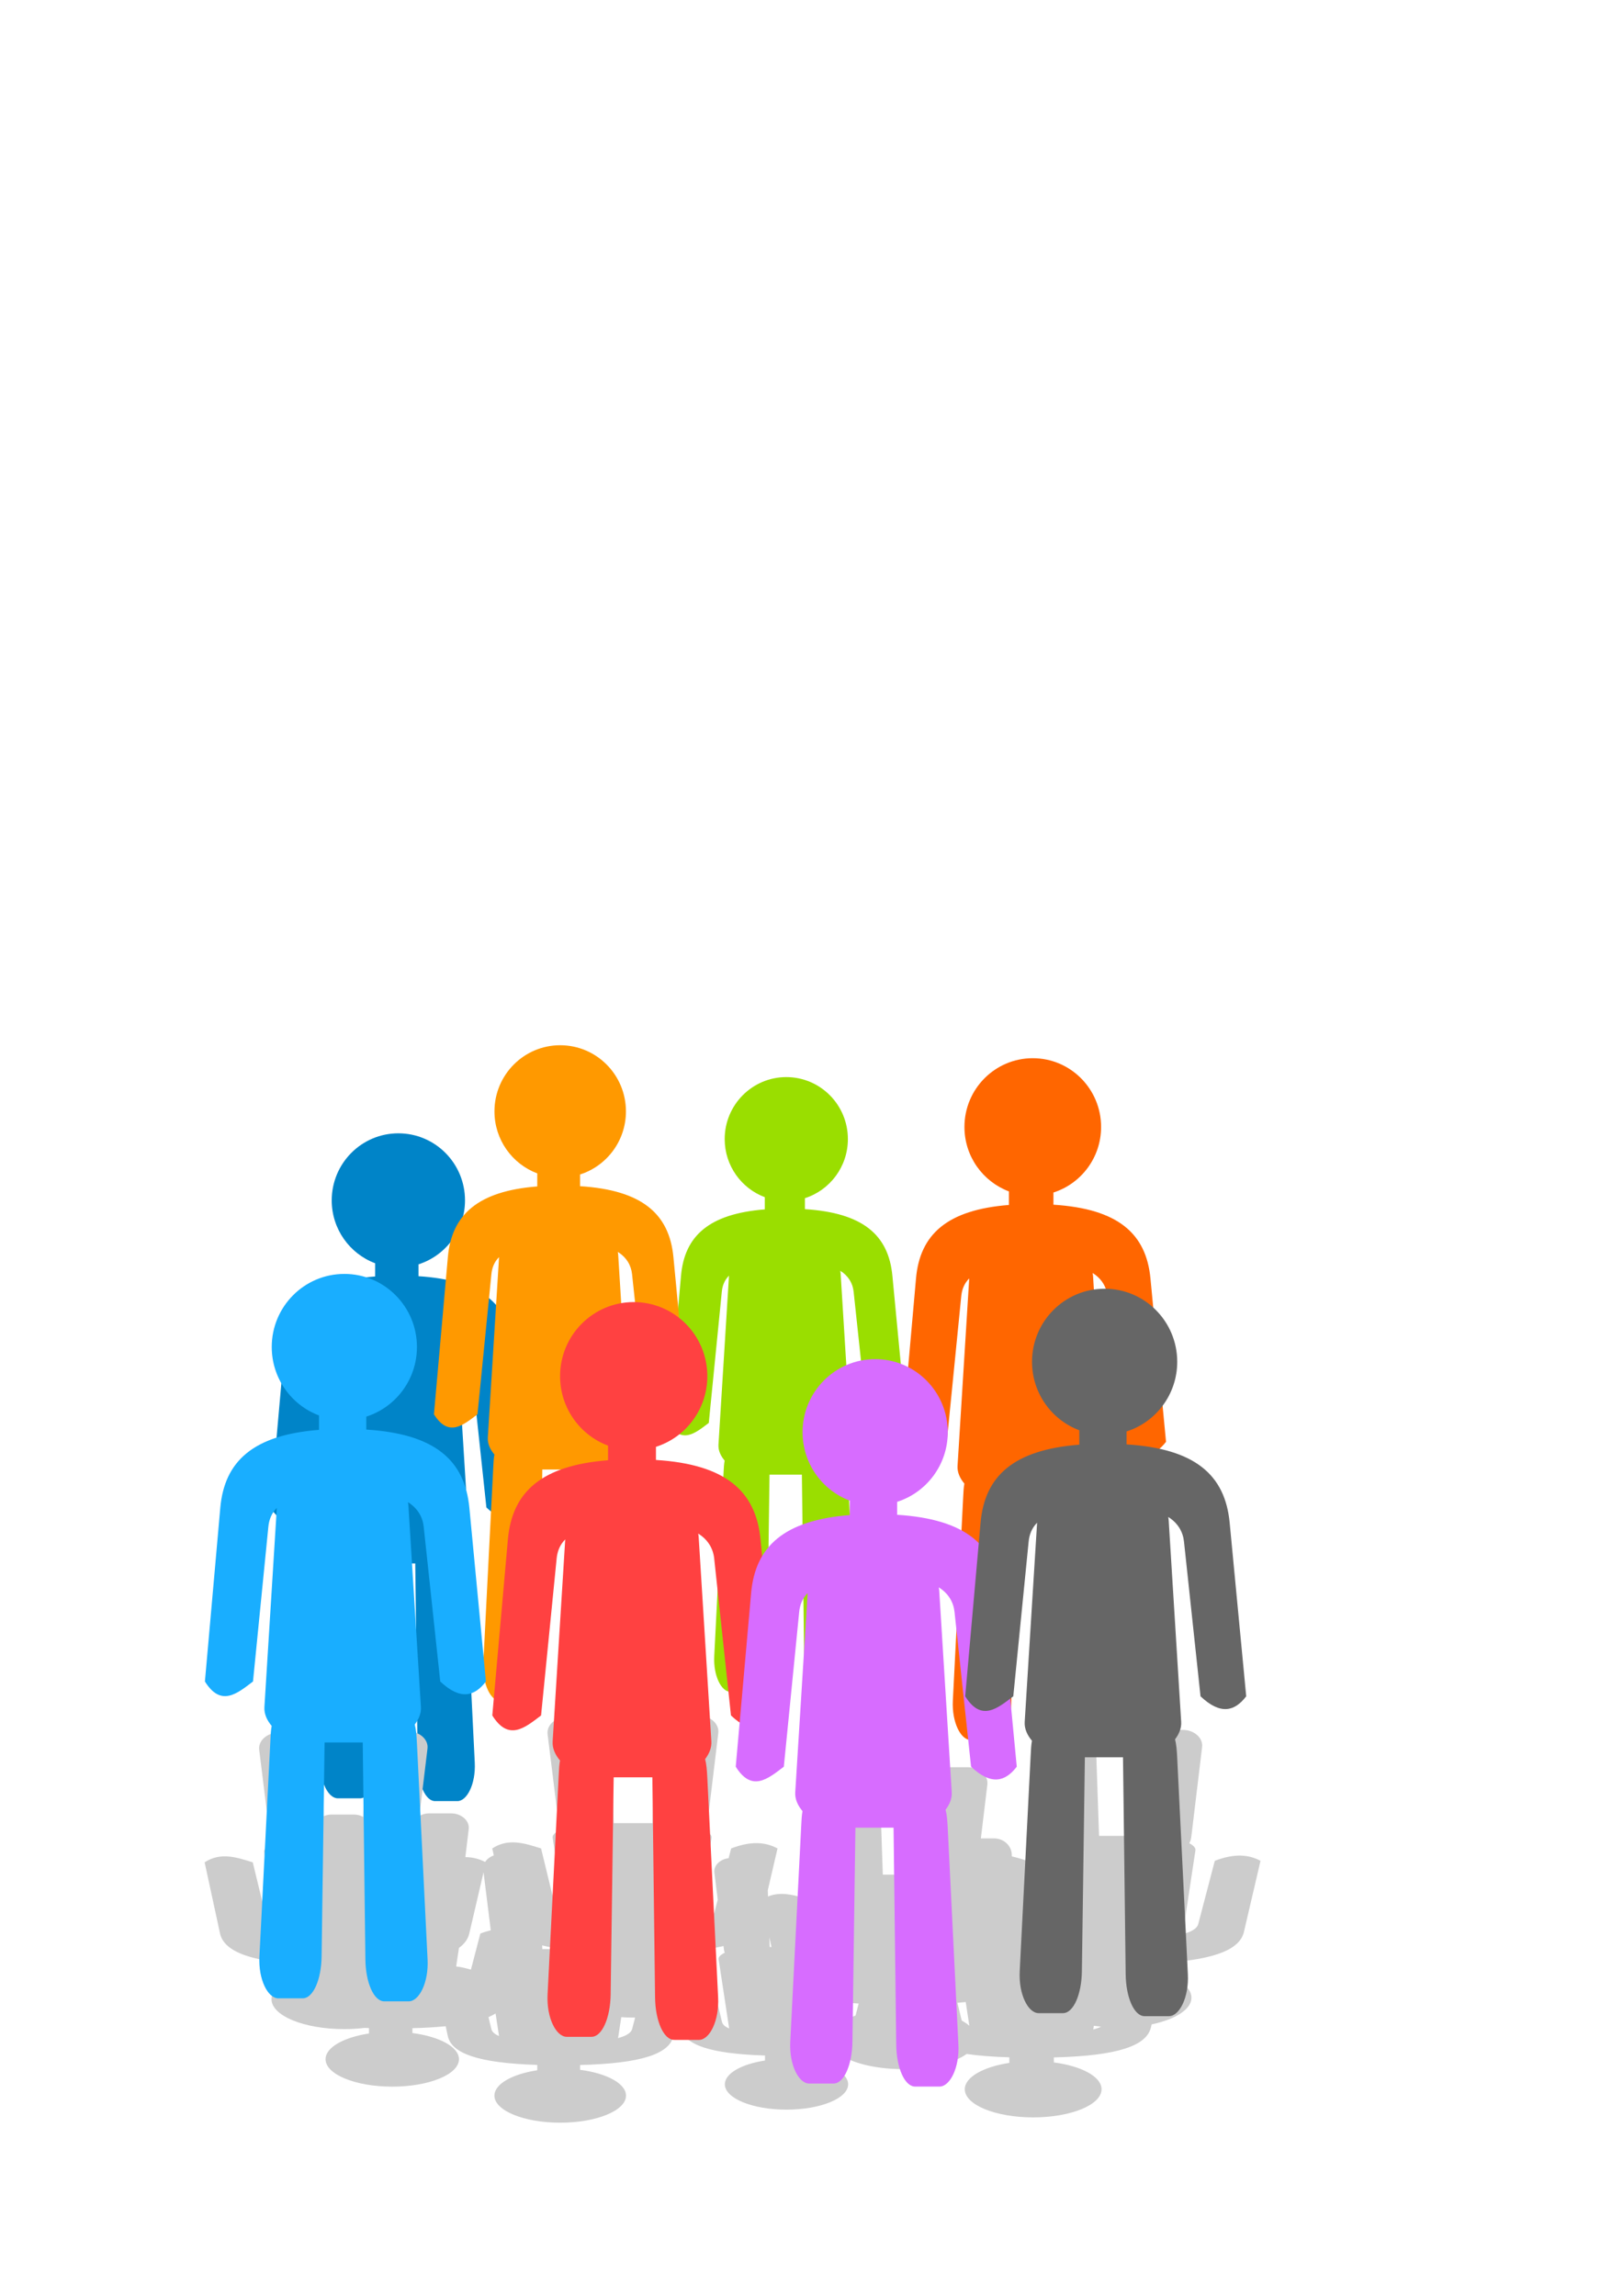 <?xml version="1.0" encoding="UTF-8" standalone="no"?>
<svg viewBox="0 0 744.094 1052.362" xmlns="http://www.w3.org/2000/svg">
<defs>
<filter id="filter3812">
<feGaussianBlur stdDeviation="12.372"/>
</filter>
</defs>
<title>population</title>
<path d="m182.643,519.493c-16.874,0-30.558,13.763-30.558,30.741 0,13.206 8.278,24.464 19.895,28.816v6.061c-27.704,2.163-39.816,13.206-41.555,32.851l-6.466,73.033c6.746,10.808 13.492,5.143 20.237,0l6.466-65.131c.291-2.931 1.316-5.67 3.559-7.91l-5.223,83.823c-.181,2.908 1.121,5.622 3.057,7.912-.336,1.806-.421,3.788-.526,5.864l-4.629,91.151c-.495,9.745 3.55,17.617 7.963,17.617h10.243c4.413,0 7.827-7.858 7.963-17.617l1.255-90.052h16.053c0,.004-6e-005,.007 0,.01l1.121,91.316c.12,9.758 3.55,17.617 7.963,17.617h10.243c4.413,0 8.443-7.872 7.963-17.617l-4.496-91.316c-.136-2.752-.325-5.332-.896-7.563 1.644-2.161 2.751-4.661 2.586-7.323l-5.223-84.151c-.044-.71-.081-1.406-.233-2.085 4.071,2.53 6.192,6.237 6.629,10.323l6.963,65.131c8.539,8.064 14.464,6.233 19.227,0l-6.963-73.033c-1.912-20.058-14.467-31.149-43.389-32.969v-5.447c12.361-3.938 21.318-15.572 21.318-29.312 0-16.979-13.676-30.741-30.55-30.741z" fill="#0084c8"/>
<path d="m216.219,761.933c-17.747,0-31.549,15.745-32.031,35.265l-4.5,182.657h-64.562l-5.031-180.146c-.547-19.52-14.285-35.227-32.031-35.227h-41.188c-17.747,0-33.99,15.735-32,35.227l18.594,182.357c.424,4.155.773,8.118 2.125,11.73-7.787,4.581-13.01,10.036-12.281,15.852l21,167.667c-9.019-4.482-13.142-9.951-14.312-15.815l-26-130.304c-27.125-10.288-54.25-21.62-81.375,0l2.531,14.166c-6.085,2.618-11.28,7.295-14.438,13.229-9.562-5.966-20.306-9.693-32.969-9.819l5.625-56.776c1.746-17.643-12.938-31.892-29-31.892h-37.25c-5.997,0-11.504,1.991-16.062,5.397l13.562-136.824c1.902-19.22-14.097-34.778-31.594-34.778h-40.594c-17.497,0-31.087,15.532-31.562,34.778l-3.438,138.661c-4.416-3.107-9.669-4.909-15.375-4.909h-37.25c-4.65,0-9.193,1.21-13.25,3.335l-3.75-134.576c-.539-19.246-14.097-34.778-31.594-34.778h-40.594c-17.497,0-33.524,15.559-31.562,34.778l18.344,179.772c.418,4.096.761,7.982 2.094,11.543-7.677,4.517-12.843,9.893-12.125,15.627l19.5,155.862c-2.731.657-5.456,1.575-8.188,2.811-2.627-2.808-4.095-5.832-4.719-8.957l-25.625-128.467c-26.744-10.143-53.506-21.317-80.25,0l25.625,144.057c4.873,27.384 30.335,46.272 83.594,56.514l9.938,55.877c-4.922,6.599-7.656,13.715-7.656,21.174 0,33.487 54.258,60.636 121.156,60.636 11.817,0 23.235-.857 34.031-2.436 2.414.116 4.83.241 7.312.337v10.98c-42.281,7.881-72.406,28.256-72.406,52.166 0,30.741 49.806,55.652 111.219,55.652s111.188-24.91 111.188-55.652c0-24.878-32.608-45.935-77.594-53.066v-9.856c20.766-.65 39.18-1.982 55.469-3.935l3.5,19.75c6.244,35.085 49.702,54.823 149.156,58.687v10.831c-41.706,7.774-71.406,27.869-71.406,51.454 0,30.323 49.11,54.902 109.688,54.902s109.688-24.579 109.688-54.902c0-24.54-32.157-45.32-76.531-52.354v-9.744c103.829-3.25 148.884-23.052 155.75-58.874l8-41.711 4.688,26.346c5.851,32.875 46.592,51.357 139.781,54.977v10.156c-39.079,7.284-66.906,26.132-66.906,48.231 0,28.413 46.019,51.417 102.781,51.417s102.781-23.004 102.781-51.417c0-22.994-30.14-42.465-71.719-49.056v-9.144c21.028-.658 39.484-2.019 55.562-4.122 21.002,18.837 61.22,31.555 107.375,31.555v.037c45.471 0 85.135-12.389 106.375-30.768 19.76,3.453 43.302,5.704 71.094,6.783v11.28c-43.348,8.08-74.219,28.965-74.219,53.478 0,31.518 51.068,57.076 114.031,57.076s113.969-25.558 113.969-57.076c0-25.506-33.41-47.104-79.531-54.415v-10.118c107.916-3.378 154.77-23.965 161.906-61.198l1.125-5.846c39.384-10.007 66.375-30.491 66.375-54.115 0-19.478-18.329-36.801-46.844-47.894l4.438-23.048c84.96-7.301 123.327-28.291 129.906-62.622l27.625-144.057c-18.881-12.293-42.366-15.905-76.219,0l-27.625,128.467c-1.732,8.058-10.14,15.359-26.281,20.349 .603-1.338.763-2.685.938-4.085l20.687-165.98c.655-5.25-3.732-10.204-10.25-14.466 2.263-4.4 3.025-9.487 3.563-14.915l17.812-180.072c1.902-19.22-14.065-34.778-31.562-34.778h-40.594c-17.497,0-31.119,15.532-31.594,34.778l-4.438,180.072c-0.0.01 0,.023 0,.037h-63.625l-5-177.598c-.539-19.245-14.065-34.778-31.562-34.778h-40.594c-17.497,0-33.556,15.559-31.594,34.778l18.375,179.772c.418,4.096.73,7.981 2.062,11.543-7.677,4.517-12.812,9.893-12.094,15.627l12.562,100.473c-5.389-3.466-11.147-6.268-17.406-8.095l-14.219-71.128c-8.649-3.281-17.288-6.632-25.938-8.994l-.094-3.785c-.507-18.113-13.251-32.679-29.719-32.679h-21.812l10.812-109.13c1.929-19.494-14.285-35.227-32.031-35.227h-41.188c-17.747,0-31.518,15.707-32,35.227l-4.531,182.695h-64.531l-5.062-180.146c-.547-19.52-14.253-35.227-32-35.227h-41.188c-17.747,0-34.021,15.735-32.031,35.227l14.719,144.469h-8.406c-14.846,0-26.378,13.164-26.781,29.494l-1.312,53.403c-19.781-7.262-39.563-12.65-59.344-2.998l-.344-12.779 16.219-84.658c-19.151-12.469-42.977-16.131-77.312,0l-4.281,19.862c-13.563,1.691-25.202,14.157-23.656,29.306l5.594,54.827-5.656,26.308c-1.756,8.173-10.285,15.587-26.656,20.649 .612-1.357.76-2.777.938-4.197l21-168.304c.664-5.325-3.795-10.331-10.406-14.653 2.295-4.463 3.049-9.634 3.594-15.14l18.094-182.657c1.929-19.494-14.285-35.265-32.031-35.265h-41.188zm-318.125,317.608 12.031,117.674c-5.443,1.563-11.198,3.708-17.344,6.596l-15.75,73.265c-8.206-2.977-16.419-5.516-24.625-6.483l4.688-37.663c9.538-8.387 15.121-18.22 17.281-29.494l23.719-123.895zm938.469,57.263 7.125,57.113-.125,5.959c-8.226-4.325-12.045-9.534-13.156-15.103l-1.562-7.795 7.719-40.174zm-461.938,74.502 3.531,19.75h-2.969l-.562-19.75zm-378.781,16.527c9.23,2.895 19.642,5.385 31.344,7.495h-31.125l-.219-7.495zm302.281,1.312 .375,3.748c.354,3.476.65,6.798 1.781,9.819-6.514,3.833-10.891,8.363-10.281,13.229l17.562,140.31c-7.545-3.749-10.99-8.361-11.969-13.266l-21.75-108.98c-16.279-6.174-32.565-12.796-48.844-9.369-11.58-4.612-24.845-8.205-39.281-10.493v-10.905c48.278-1.511 85.165-6.231 112.406-14.091zm-679.344,38.862c1.568.069 3.093.163 4.688.225v11.955c-.735.137-1.459.269-2.188.412l-2.5-12.592zm1083.188,74.652 6,48.119c-3.523-3.679-7.741-7.152-12.594-10.381-.106-.385-.204-.773-.281-1.162l-6.969-34.928c4.765-.502 9.39-1.053 13.844-1.649zm-201.344.899c7.239.858 14.857,1.583 22.875,2.211l-5.25,24.434c-8.577,3.6-16.154,7.772-22.5,12.405l4.875-39.05zm-582.469,22.336 5.719,45.721c-8.052-4.001-11.705-8.894-12.75-14.129l-4.812-24.172c4.425-2.299 8.387-4.779 11.844-7.42zm209.531,7.495c6.794.583 13.78.899 20.906.899 .745,0 1.477-.031 2.219-.037l-5,23.235c-1.568,7.296-9.197,13.919-23.812,18.438 .546-1.212.686-2.48.844-3.748l4.844-38.787zm787.906,17.501c3.91.715 7.914,1.323 12,1.836-3.576,2.114-7.998,4.016-13.312,5.659 .568-1.259.711-2.543.875-3.86l.438-3.635z" fill="#ccc" filter="url(#filter3812)" transform="matrix(.275,0,0,.226,249.716,614.242)"/>
<path d="m473.496,485.059c-17.3,0-31.33,14.11-31.33,31.517 0,13.539 8.487,25.081 20.398,29.544v6.214c-28.403,2.218-40.821,13.54-42.604,33.681l-6.629,74.876c6.916,11.081 13.832,5.273 20.748,0l6.629-66.775c.298-3.005 1.35-5.813 3.649-8.11l-5.354,85.939c-.186,2.981 1.149,5.764 3.134,8.112-.345,1.851-.432,3.883-.54,6.012l-4.746,93.453c-.507,9.991 3.639,18.062 8.164,18.062h10.502c4.525,0 8.025-8.057 8.164-18.062l1.287-92.326h16.458c0,.005-5e-005,.007 0,.01l1.15,93.621c.123,10.004 3.639,18.062 8.164,18.062h10.502c4.525,0 8.656-8.071 8.164-18.062l-4.609-93.621c-.139-2.822-.333-5.466-.919-7.754 1.686-2.215 2.821-4.779 2.651-7.508l-5.354-86.275c-.045-.728-.083-1.442-.239-2.137 4.174,2.594 6.349,6.395 6.797,10.583l7.139,66.775c8.755,8.267 14.829,6.39 19.713,0l-7.139-74.876c-1.961-20.564-14.832-31.935-44.484-33.801v-5.585c12.673-4.038 21.856-15.965 21.856-30.052 0-17.407-14.021-31.517-31.322-31.517z" fill="#f60"/>
<path d="m360.493,493.721c-15.596,0-28.244,12.72-28.244,28.413 0,12.206 7.651,22.611 18.389,26.634v5.602c-25.606,2-36.8,12.206-38.408,30.363l-5.976,67.502c6.235,9.989 12.47,4.754 18.705,0l5.976-60.198c.269-2.709 1.217-5.24 3.29-7.311l-4.827,77.475c-.167,2.687 1.036,5.196 2.826,7.313-.311,1.669-.389,3.501-.487,5.42l-4.279,84.249c-.457,9.006 3.281,16.283 7.36,16.283h9.467c4.079,0 7.235-7.264 7.36-16.283l1.16-83.233h14.837c0,.004-6e-005,.007 0,.008l1.036,84.4c.111,9.019 3.281,16.283 7.36,16.283h9.467c4.079,0 7.804-7.276 7.36-16.283l-4.155-84.4c-.125-2.544-.301-4.928-.828-6.99 1.52-1.997 2.543-4.308 2.39-6.768l-4.827-77.778c-.041-.656-.075-1.3-.215-1.927 3.763,2.339 5.723,5.765 6.127,9.541l6.436,60.198c7.892,7.453 13.369,5.761 17.771,0l-6.436-67.502c-1.768-18.539-13.371-28.79-40.103-30.472v-5.035c11.425-3.64 19.703-14.393 19.703-27.092 0-15.693-12.64-28.413-28.237-28.413z" fill="#9ade00"/>
<path d="m256.837,479.115c-16.645,0-30.143,13.576-30.143,30.323 0,13.026 8.165,24.131 19.625,28.425v5.978c-27.327,2.134-39.274,13.027-40.99,32.405l-6.378,72.04c6.654,10.661 13.308,5.073 19.962,0l6.378-64.246c.287-2.891 1.298-5.593 3.511-7.803l-5.152,82.683c-.179,2.868 1.105,5.546 3.016,7.805-.332,1.781-.415,3.736-.519,5.785l-4.566,89.913c-.488,9.612 3.502,17.378 7.855,17.378h10.104c4.353,0 7.721-7.752 7.855-17.378l1.238-88.829h15.835c0,.004-4e-005,.007 0,.01l1.106,90.075c.118,9.625 3.502,17.377 7.855,17.377h10.104c4.353,0 8.328-7.765 7.855-17.377l-4.435-90.074c-.134-2.715-.321-5.259-.884-7.46 1.622-2.131 2.714-4.598 2.551-7.223l-5.152-83.007c-.043-.7-.08-1.387-.23-2.056 4.016,2.496 6.108,6.152 6.539,10.182l6.869,64.246c8.423,7.954 14.268,6.148 18.966,0l-6.869-72.04c-1.887-19.785-14.27-30.726-42.799-32.521v-5.373c12.193-3.885 21.028-15.36 21.028-28.914 0-16.748-13.49-30.323-30.135-30.323z" fill="#f90"/>
<path d="m290.541,596.851c-18.644,0-33.762,15.206-33.762,33.965 0,14.59 9.146,27.029 21.982,31.838v6.696c-30.609,2.39-43.991,14.591-45.912,36.296l-7.144,80.691c7.453,11.941 14.906,5.682 22.359,0l7.144-71.961c.322-3.239 1.454-6.265 3.933-8.74l-5.77,92.613c-.2,3.213 1.238,6.212 3.378,8.742-.371,1.995-.465,4.185-.582,6.479l-5.115,100.71c-.547,10.766 3.922,19.464 8.798,19.464h11.317c4.876,0 8.648-8.683 8.798-19.464l1.386-99.496h17.736c0,.005-4e-005,.007 0,.011l1.239,100.891c.132,10.781 3.922,19.464 8.798,19.464h11.317c4.876,0 9.328-8.697 8.798-19.464l-4.967-100.891c-.15-3.041-.359-5.891-.99-8.356 1.817-2.387 3.04-5.15 2.857-8.091l-5.77-92.975c-.049-.784-.089-1.554-.258-2.303 4.498,2.796 6.842,6.891 7.324,11.405l7.694,71.961c9.434,8.909 15.981,6.887 21.243,0l-7.694-80.691c-2.113-22.161-15.984-34.416-47.939-36.426v-6.018c13.657-4.352 23.553-17.205 23.553-32.386 0-18.759-15.11-33.965-33.754-33.965z" fill="#ff4141"/>
<path d="m401.241,623.005c-18.382,0-33.288,14.992-33.288,33.487 0,14.385 9.017,26.649 21.673,31.39v6.602c-30.178,2.357-43.372,14.386-45.267,35.786l-7.044,79.557c7.348,11.773 14.697,5.602 22.045,0l7.044-70.949c.317-3.193 1.434-6.176 3.877-8.617l-5.689,91.31c-.197,3.167 1.221,6.125 3.33,8.619-.366,1.967-.459,4.126-.573,6.388l-5.043,99.294c-.539,10.615 3.867,19.191 8.675,19.191h11.158c4.808,0 8.527-8.561 8.675-19.191l1.367-98.097h17.487c0,.004-5e-005,.007 0,.011l1.222,99.473c.131,10.63 3.867,19.191 8.675,19.191h11.158c4.808,0 9.197-8.575 8.675-19.191l-4.897-99.473c-.148-2.998-.354-5.808-.976-8.238 1.791-2.354 2.997-5.078 2.817-7.977l-5.689-91.668c-.048-.773-.088-1.532-.254-2.271 4.435,2.756 6.746,6.794 7.221,11.245l7.585,70.949c9.302,8.784 15.756,6.79 20.945,0l-7.585-79.556c-2.083-21.849-15.759-33.932-47.265-35.914v-5.934c13.465-4.29 23.222-16.963 23.222-31.931 0-18.495-14.898-33.487-33.279-33.487z" fill="#d76cff"/>
<path d="m157.873,583.944c-18.382,0-33.288,14.992-33.288,33.487 0,14.385 9.017,26.649 21.673,31.39v6.602c-30.178,2.357-43.372,14.386-45.267,35.786l-7.044,79.557c7.348,11.773 14.697,5.602 22.045,0l7.044-70.949c.317-3.193 1.434-6.176 3.877-8.617l-5.689,91.31c-.197,3.167 1.221,6.125 3.33,8.619-.366,1.967-.459,4.126-.573,6.388l-5.043,99.294c-.539,10.615 3.867,19.191 8.675,19.191h11.158c4.808,0 8.527-8.561 8.675-19.191l1.367-98.097h17.487c0,.004-4e-005,.007 0,.011l1.222,99.473c.131,10.63 3.867,19.191 8.675,19.191h11.158c4.808,0 9.197-8.575 8.675-19.191l-4.897-99.473c-.148-2.998-.354-5.808-.976-8.238 1.791-2.354 2.997-5.078 2.817-7.977l-5.689-91.668c-.048-.773-.088-1.532-.254-2.271 4.435,2.756 6.746,6.794 7.221,11.245l7.585,70.949c9.302,8.784 15.756,6.79 20.945,0l-7.585-79.556c-2.083-21.849-15.759-33.932-47.265-35.914v-5.934c13.465-4.29 23.222-16.963 23.222-31.931 0-18.495-14.898-33.487-33.279-33.487z" fill="#19aeff"/>
<path d="m506.439,590.737c-18.382,0-33.288,14.992-33.288,33.487 0,14.385 9.017,26.649 21.673,31.39v6.602c-30.178,2.357-43.372,14.386-45.267,35.786l-7.044,79.557c7.348,11.773 14.697,5.602 22.045,0l7.044-70.949c.317-3.193 1.434-6.176 3.877-8.617l-5.689,91.31c-.197,3.167 1.221,6.125 3.33,8.619-.366,1.967-.459,4.126-.573,6.388l-5.043,99.294c-.539,10.615 3.867,19.191 8.675,19.191h11.158c4.808,0 8.527-8.561 8.675-19.191l1.367-98.097h17.487c0,.004-5e-005,.007 0,.011l1.222,99.473c.131,10.63 3.867,19.191 8.675,19.191h11.158c4.808,0 9.197-8.575 8.675-19.191l-4.897-99.473c-.148-2.998-.354-5.808-.976-8.238 1.791-2.354 2.997-5.078 2.817-7.977l-5.689-91.668c-.048-.773-.088-1.532-.254-2.271 4.435,2.756 6.746,6.794 7.221,11.245l7.585,70.949c9.302,8.784 15.756,6.79 20.945,0l-7.585-79.556c-2.083-21.849-15.759-33.932-47.265-35.914v-5.934c13.465-4.29 23.222-16.963 23.222-31.931 0-18.495-14.898-33.487-33.279-33.487z" fill="#666"/>
</svg>
